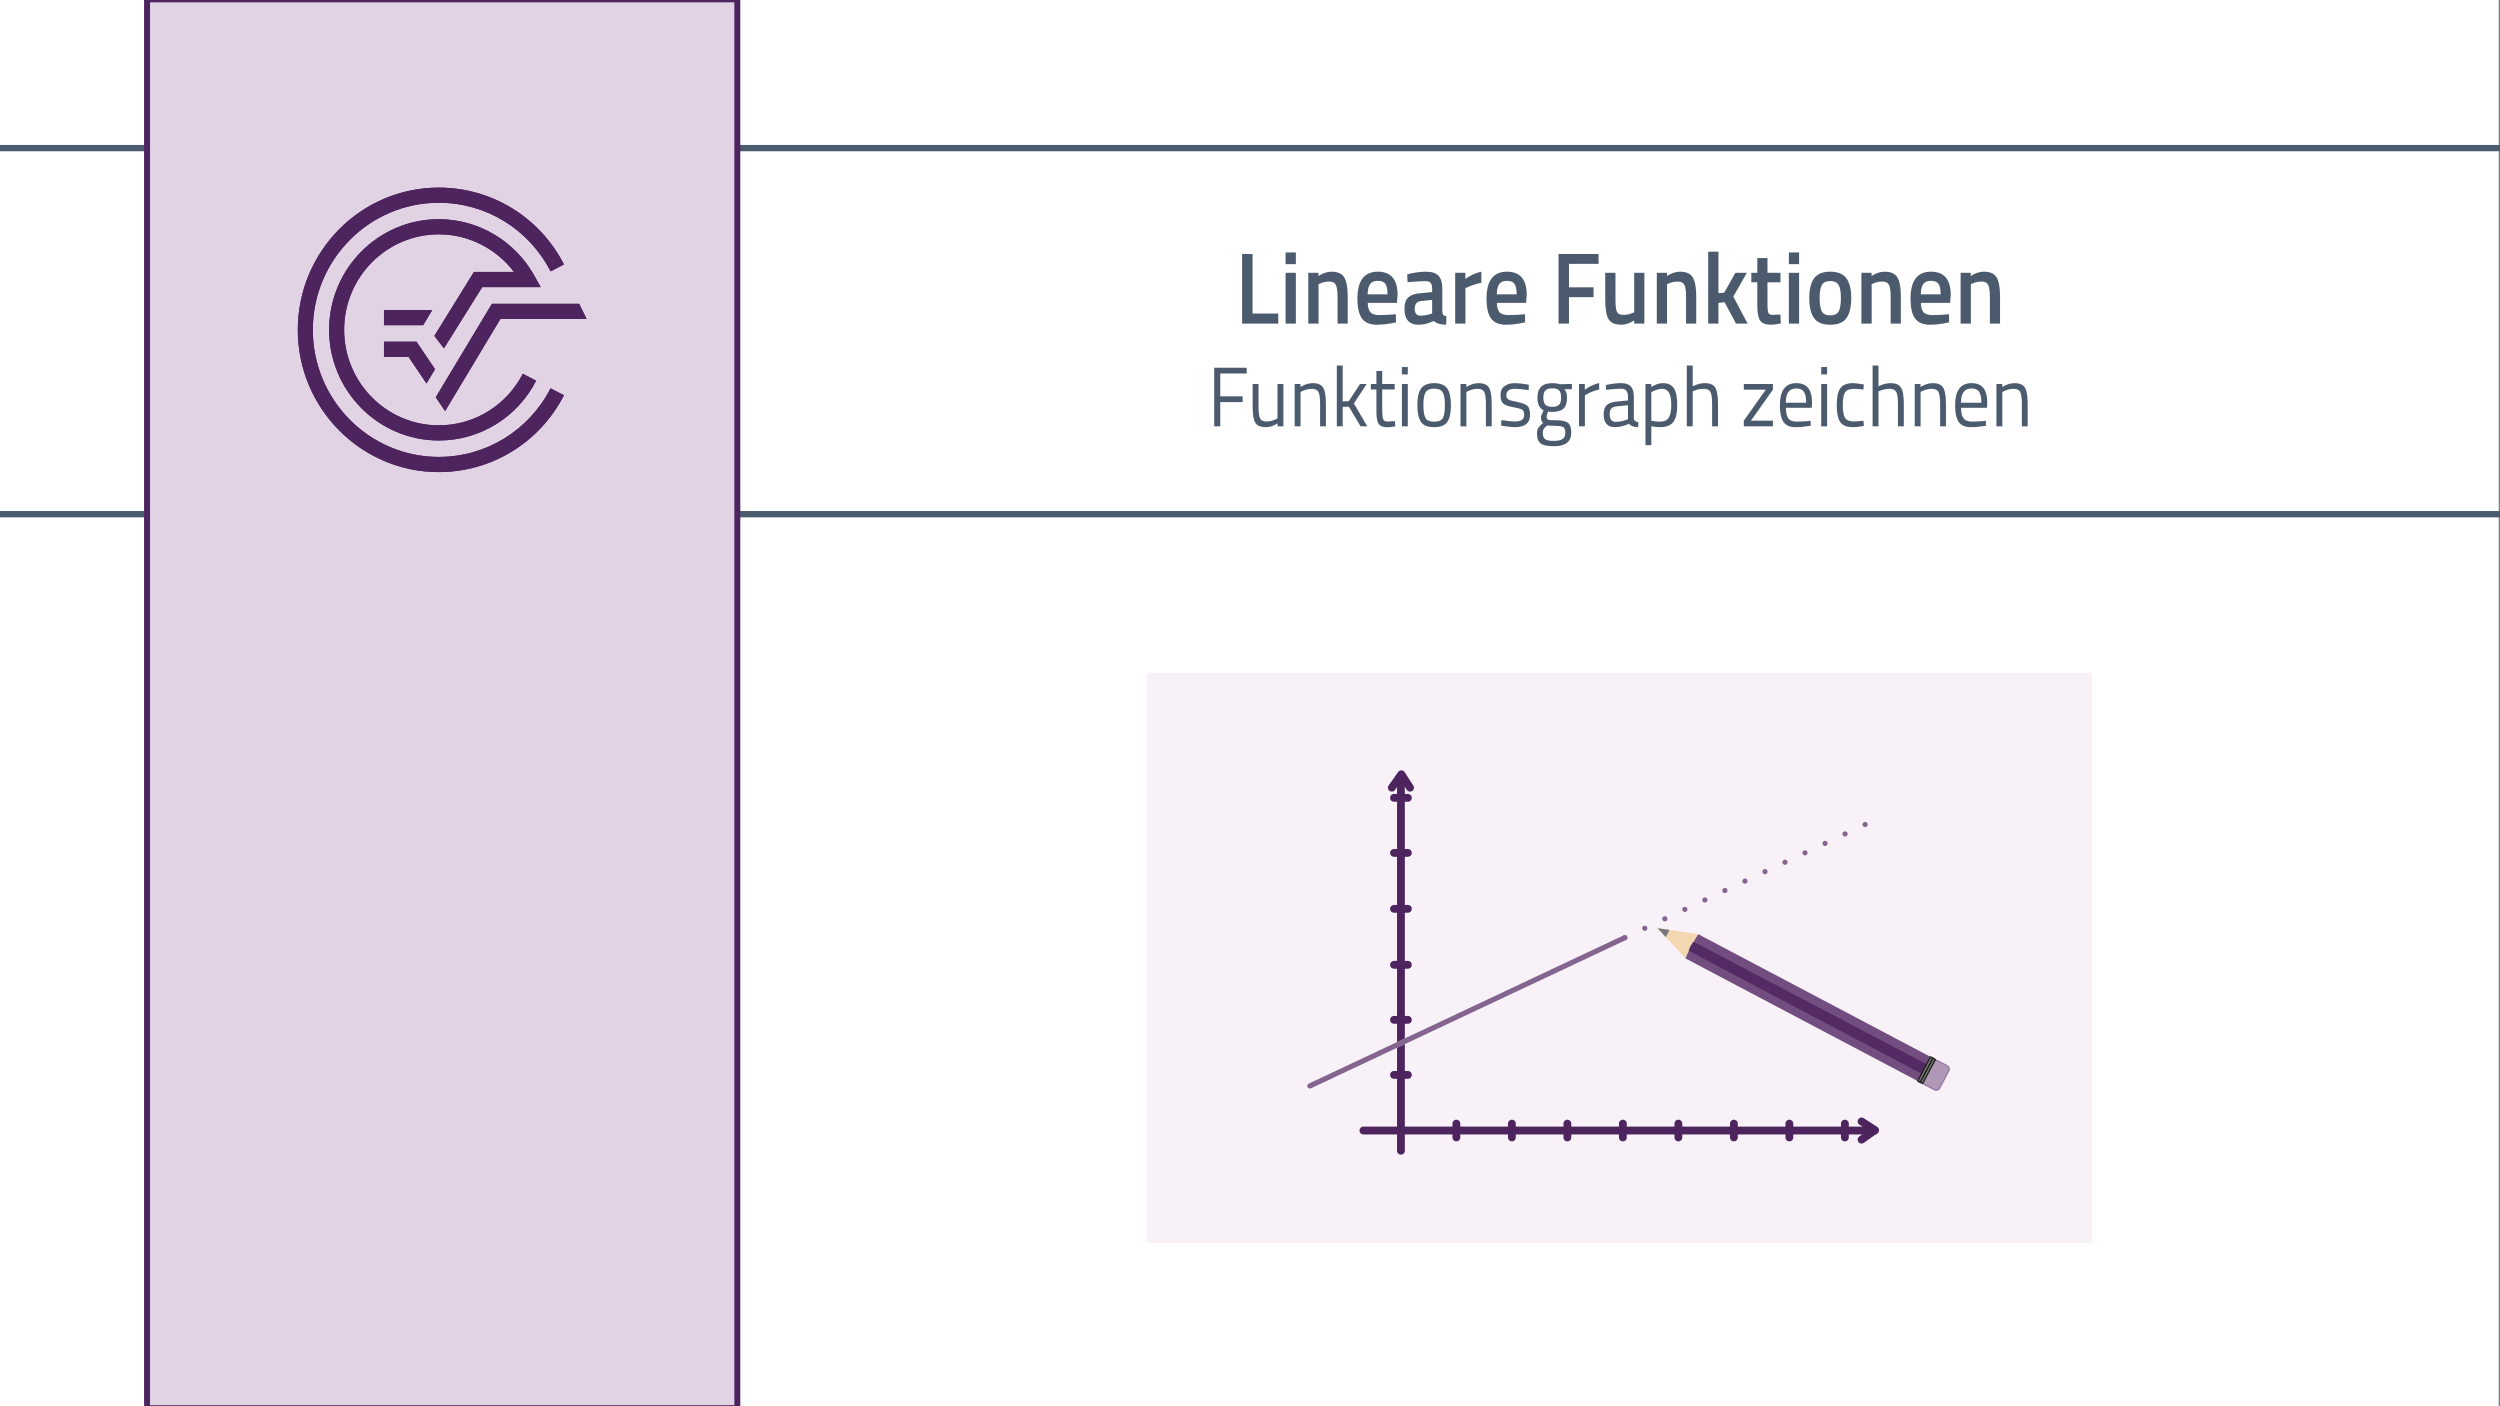 <?xml version="1.0" encoding="UTF-8"?>
<svg id="b" data-name="Ebene 2" xmlns="http://www.w3.org/2000/svg" width="1920" height="1080" viewBox="0 0 1920 1080">
  <rect x="0" y="0" width="1920" height="1080" fill="#808080" stroke="none"/>
  <rect x="-1" width="1920" height="1080" fill="#fff" stroke-width="0"/>
  <rect x="-40" y="113.74" width="2010" height="281.158" fill="none" stroke="#4b5b6d" stroke-miterlimit="10" stroke-width="4.837"/>
  <rect x="112.939" y="-.5" width="453.337" height="1082" fill="#e2d3e4" stroke="#4e245f" stroke-miterlimit="10" stroke-width="4.59"/>
  <g>
    <path d="m336.969,350.915c-53.328,0-96.718-43.782-96.718-97.598s43.391-97.6,96.718-97.6c36.269,0,69.179,20.196,85.905,52.715l10.236-5.38c-18.701-36.381-55.551-58.975-96.141-58.975-59.7,0-108.261,48.995-108.261,109.24s48.562,109.245,108.261,109.245c40.59,0,77.428-22.604,96.141-58.983l-10.246-5.363c-16.716,32.499-49.63,52.698-85.895,52.698" fill="#4e245f" stroke-width="0"/>
    <polygon points="334.66 305.077 341.836 315.721 384.313 244.947 450.507 244.947 444.8 233.302 377.804 233.302 334.66 305.077" fill="#4e245f" stroke-width="0"/>
    <polygon points="294.89 274.028 313.728 274.028 327.521 294.49 334.093 283.536 319.839 262.384 294.89 262.384 294.89 274.028" fill="#4e245f" stroke-width="0"/>
    <path d="m370.343,220.497h44.903l-4.821-8.669c-14.884-26.828-43.039-43.498-73.455-43.498-46.435,0-84.215,38.13-84.215,84.987s37.78,84.978,84.215,84.978c31.579,0,60.243-17.59,74.803-45.898l-10.243-5.361c-12.572,24.433-37.307,39.616-64.561,39.616-40.072,0-72.669-32.897-72.669-73.334s32.597-73.334,72.669-73.334c22.8,0,44.117,10.839,57.748,28.865h-30.742l-30.404,49.103,7.375,9.587,29.397-47.041Z" fill="#4e245f" stroke-width="0"/>
    <polygon points="331.977 238.117 294.89 238.117 294.89 249.763 324.987 249.763 331.977 238.117" fill="#4e245f" stroke-width="0"/>
    <path d="m336.969,350.915c-53.328,0-96.718-43.782-96.718-97.598s43.391-97.6,96.718-97.6c36.269,0,69.179,20.196,85.905,52.715l10.236-5.38c-18.701-36.381-55.551-58.975-96.141-58.975-59.7,0-108.261,48.995-108.261,109.24s48.562,109.245,108.261,109.245c40.59,0,77.428-22.604,96.141-58.983l-10.246-5.363c-16.716,32.499-49.63,52.698-85.895,52.698" fill="#4e245f" stroke-width="0"/>
    <polygon points="334.66 305.077 341.836 315.721 384.313 244.947 450.507 244.947 444.8 233.302 377.804 233.302 334.66 305.077" fill="#4e245f" stroke-width="0"/>
    <polygon points="294.89 274.028 313.728 274.028 327.521 294.49 334.093 283.536 319.839 262.384 294.89 262.384 294.89 274.028" fill="#4e245f" stroke-width="0"/>
    <path d="m370.343,220.497h44.903l-4.821-8.669c-14.884-26.828-43.039-43.498-73.455-43.498-46.435,0-84.215,38.13-84.215,84.987s37.78,84.978,84.215,84.978c31.579,0,60.243-17.59,74.803-45.898l-10.243-5.361c-12.572,24.433-37.307,39.616-64.561,39.616-40.072,0-72.669-32.897-72.669-73.334s32.597-73.334,72.669-73.334c22.8,0,44.117,10.839,57.748,28.865h-30.742l-30.404,49.103,7.375,9.587,29.397-47.041Z" fill="#4e245f" stroke-width="0"/>
    <polygon points="331.977 238.117 294.89 238.117 294.89 249.763 324.987 249.763 331.977 238.117" fill="#4e245f" stroke-width="0"/>
  </g>
  <g>
    <path d="m981.696,248.531h-27.757v-53.459h8.023v45.732h19.734v7.727Z" fill="#4b5b6d" stroke-width="0"/>
    <path d="m987.333,202.877v-8.975h7.879v8.975h-7.879Zm0,45.654v-39.021h7.879v39.021h-7.879Z" fill="#4b5b6d" stroke-width="0"/>
    <path d="m1012.633,248.531h-7.879v-39.021h7.807v2.42c3.517-2.186,6.842-3.277,9.975-3.277,4.818,0,8.107,1.471,9.867,4.408,1.759,2.94,2.639,7.793,2.639,14.555v20.916h-7.807v-20.682c0-4.214-.422-7.205-1.265-8.975-.844-1.768-2.566-2.653-5.168-2.653-2.458,0-4.819.521-7.084,1.562l-1.084.468v30.28Z" fill="#4b5b6d" stroke-width="0"/>
    <path d="m1069.954,241.508l2.024-.234.145,6.32c-5.494,1.197-10.362,1.795-14.602,1.795-5.349,0-9.193-1.586-11.529-4.76-2.338-3.173-3.506-8.246-3.506-15.219,0-13.838,5.228-20.758,15.686-20.758,10.12,0,15.18,5.957,15.18,17.871l-.506,6.087h-22.408c.047,3.227.698,5.593,1.952,7.102,1.252,1.51,3.589,2.263,7.012,2.263s6.939-.155,10.553-.467Zm-4.337-15.453c0-3.85-.567-6.541-1.699-8.077-1.133-1.534-3.048-2.302-5.747-2.302s-4.662.807-5.891,2.419c-1.229,1.613-1.868,4.267-1.916,7.96h15.252Z" fill="#4b5b6d" stroke-width="0"/>
    <path d="m1107.686,221.529v17.793c.047,1.145.325,1.99.831,2.536.506.546,1.289.897,2.35,1.054l-.217,6.477c-4.146,0-7.35-.961-9.614-2.887-3.856,1.926-7.734,2.887-11.638,2.887-7.181,0-10.771-4.136-10.771-12.408,0-3.953.976-6.814,2.928-8.584,1.952-1.769,4.952-2.836,9-3.199l9.325-.859v-2.809c0-2.081-.422-3.538-1.265-4.371-.844-.832-2.085-1.248-3.723-1.248-3.084,0-6.939.208-11.565.624l-2.313.155-.29-6.008c5.252-1.354,10.084-2.029,14.493-2.029s7.59,1.027,9.542,3.082c1.952,2.057,2.928,5.32,2.928,9.795Zm-16.192,9.676c-3.325.312-4.987,2.264-4.987,5.854s1.469,5.385,4.409,5.385c2.409,0,4.963-.416,7.662-1.248l1.301-.469v-10.379l-8.385.857Z" fill="#4b5b6d" stroke-width="0"/>
    <path d="m1117.588,248.531v-39.021h7.807v4.684c4.095-2.861,8.192-4.709,12.288-5.541v8.506c-4.145.885-7.687,2.029-10.625,3.434l-1.59.703v27.236h-7.879Z" fill="#4b5b6d" stroke-width="0"/>
    <path d="m1169.126,241.508l2.024-.234.145,6.32c-5.494,1.197-10.362,1.795-14.602,1.795-5.349,0-9.193-1.586-11.529-4.76-2.338-3.173-3.506-8.246-3.506-15.219,0-13.838,5.228-20.758,15.686-20.758,10.12,0,15.18,5.957,15.18,17.871l-.506,6.087h-22.408c.047,3.227.698,5.593,1.952,7.102,1.252,1.51,3.589,2.263,7.012,2.263s6.939-.155,10.553-.467Zm-4.337-15.453c0-3.85-.567-6.541-1.699-8.077-1.133-1.534-3.048-2.302-5.747-2.302s-4.662.807-5.891,2.419c-1.229,1.613-1.868,4.267-1.916,7.96h15.252Z" fill="#4b5b6d" stroke-width="0"/>
    <path d="m1196.955,248.531v-53.459h30.721v7.57h-22.698v18.027h18.867v7.57h-18.867v20.291h-8.023Z" fill="#4b5b6d" stroke-width="0"/>
    <path d="m1255.071,209.51h7.807v39.021h-7.807v-2.42c-3.518,2.186-6.771,3.277-9.758,3.277-4.964,0-8.289-1.443-9.975-4.33-1.688-2.889-2.53-7.947-2.53-15.18v-20.369h7.879v20.447c0,4.683.361,7.831,1.084,9.443.723,1.613,2.409,2.419,5.06,2.419,2.603,0,4.987-.52,7.156-1.562l1.084-.468v-30.28Z" fill="#4b5b6d" stroke-width="0"/>
    <path d="m1280.297,248.531h-7.879v-39.021h7.807v2.42c3.518-2.186,6.843-3.277,9.976-3.277,4.818,0,8.107,1.471,9.867,4.408,1.758,2.94,2.638,7.793,2.638,14.555v20.916h-7.807v-20.682c0-4.214-.422-7.205-1.265-8.975-.844-1.768-2.566-2.653-5.168-2.653-2.458,0-4.819.521-7.084,1.562l-1.085.468v30.28Z" fill="#4b5b6d" stroke-width="0"/>
    <path d="m1319.764,248.531h-7.879v-55.254h7.879v31.92l4.482-.469,8.529-15.219h8.818l-10.409,18.262,10.987,20.76h-8.891l-8.818-16.467-4.699.546v15.921Z" fill="#4b5b6d" stroke-width="0"/>
    <path d="m1367.4,216.768h-9.976v17.17c0,3.174.217,5.281.65,6.32.434,1.042,1.542,1.562,3.325,1.562l5.927-.234.362,6.79c-3.229.676-5.688,1.014-7.373,1.014-4.097,0-6.903-1.014-8.422-3.043-1.518-2.029-2.276-5.854-2.276-11.473v-18.105h-4.627v-7.258h4.627v-11.315h7.807v11.315h9.976v7.258Z" fill="#4b5b6d" stroke-width="0"/>
    <path d="m1373.832,202.877v-8.975h7.879v8.975h-7.879Zm0,45.654v-39.021h7.879v39.021h-7.879Z" fill="#4b5b6d" stroke-width="0"/>
    <path d="m1393.24,213.725c2.481-3.381,6.614-5.072,12.396-5.072s9.914,1.691,12.396,5.072c2.481,3.383,3.723,8.455,3.723,15.218s-1.205,11.862-3.613,15.296c-2.411,3.434-6.578,5.15-12.506,5.15s-10.096-1.717-12.505-5.15c-2.41-3.434-3.614-8.531-3.614-15.296s1.24-11.835,3.723-15.218Zm5.891,25.363c1.108,2.082,3.277,3.121,6.506,3.121s5.396-1.039,6.506-3.121c1.107-2.08,1.662-5.488,1.662-10.224s-.591-8.089-1.771-10.067c-1.182-1.977-3.313-2.965-6.397-2.965s-5.217.988-6.397,2.965c-1.181,1.979-1.771,5.334-1.771,10.067s.554,8.144,1.662,10.224Z" fill="#4b5b6d" stroke-width="0"/>
    <path d="m1437.441,248.531h-7.879v-39.021h7.807v2.42c3.518-2.186,6.843-3.277,9.976-3.277,4.818,0,8.107,1.471,9.867,4.408,1.758,2.94,2.638,7.793,2.638,14.555v20.916h-7.807v-20.682c0-4.214-.422-7.205-1.265-8.975-.844-1.768-2.566-2.653-5.168-2.653-2.458,0-4.819.521-7.084,1.562l-1.085.468v30.28Z" fill="#4b5b6d" stroke-width="0"/>
    <path d="m1494.762,241.508l2.024-.234.145,6.32c-5.494,1.197-10.361,1.795-14.602,1.795-5.35,0-9.192-1.586-11.529-4.76-2.338-3.173-3.506-8.246-3.506-15.219,0-13.838,5.229-20.758,15.686-20.758,10.12,0,15.18,5.957,15.18,17.871l-.506,6.087h-22.408c.048,3.227.698,5.593,1.951,7.102,1.253,1.51,3.59,2.263,7.012,2.263s6.939-.155,10.554-.467Zm-4.337-15.453c0-3.85-.567-6.541-1.698-8.077-1.133-1.534-3.049-2.302-5.747-2.302s-4.662.807-5.892,2.419c-1.229,1.613-1.867,4.267-1.915,7.96h15.252Z" fill="#4b5b6d" stroke-width="0"/>
    <path d="m1513.628,248.531h-7.879v-39.021h7.807v2.42c3.518-2.186,6.843-3.277,9.976-3.277,4.818,0,8.107,1.471,9.867,4.408,1.758,2.94,2.638,7.793,2.638,14.555v20.916h-7.807v-20.682c0-4.214-.422-7.205-1.265-8.975-.844-1.768-2.566-2.653-5.168-2.653-2.458,0-4.819.521-7.084,1.562l-1.085.468v30.28Z" fill="#4b5b6d" stroke-width="0"/>
  </g>
  <g>
    <path d="m932.516,327.42v-45.006h24.939v4.423h-20.3v17.56h17.168v4.423h-17.168v18.601h-4.639Z" fill="#4b5b6d" stroke-width="0"/>
    <path d="m981.129,294.901h4.518v32.519h-4.518v-2.277c-3.012,1.951-5.984,2.928-8.916,2.928-4.096,0-6.817-1.148-8.162-3.447-1.346-2.298-2.018-6.547-2.018-12.747v-16.975h4.518v16.909c0,4.727.381,7.893,1.145,9.496.763,1.604,2.49,2.406,5.181,2.406,1.325,0,2.67-.205,4.036-.618,1.365-.411,2.41-.813,3.132-1.203l1.084-.585v-26.405Z" fill="#4b5b6d" stroke-width="0"/>
    <path d="m998.838,327.42h-4.518v-32.519h4.458v2.276c3.253-1.951,6.365-2.927,9.337-2.927,4.016,0,6.717,1.171,8.102,3.513,1.386,2.341,2.079,6.503,2.079,12.486v17.17h-4.458v-17.04c0-4.509-.412-7.599-1.235-9.268-.823-1.669-2.581-2.504-5.271-2.504-1.286,0-2.641.206-4.066.618-1.426.412-2.521.812-3.283,1.203l-1.145.585v26.405Z" fill="#4b5b6d" stroke-width="0"/>
    <path d="m1031.186,327.42h-4.518v-46.696h4.518v27.575l4.699-.26,8.614-13.138h5.12l-9.819,14.958,10.241,17.561h-5.12l-8.976-15.089-4.759.195v14.894Z" fill="#4b5b6d" stroke-width="0"/>
    <path d="m1071.124,299.129h-9.578v15.543c0,3.73.25,6.179.753,7.35.501,1.17,1.696,1.756,3.584,1.756l5.361-.391.301,4.033c-2.691.477-4.739.715-6.145.715-3.132,0-5.301-.823-6.506-2.471-1.205-1.648-1.807-4.791-1.807-9.431v-17.104h-4.277v-4.228h4.277v-9.95h4.458v9.95h9.578v4.228Z" fill="#4b5b6d" stroke-width="0"/>
    <path d="m1076.666,287.553v-5.658h4.518v5.658h-4.518Zm0,39.867v-32.519h4.518v32.519h-4.518Z" fill="#4b5b6d" stroke-width="0"/>
    <path d="m1088.532,311.096c0-5.939.984-10.232,2.952-12.877,1.967-2.645,5.291-3.968,9.969-3.968s7.991,1.323,9.939,3.968c1.947,2.645,2.922,6.938,2.922,12.877s-.924,10.254-2.771,12.941c-1.848,2.689-5.221,4.033-10.12,4.033s-8.273-1.344-10.121-4.033c-1.848-2.688-2.771-7.001-2.771-12.941Zm4.639-.098c0,4.748.532,8.075,1.596,9.982,1.063,1.908,3.292,2.861,6.687,2.861s5.612-.942,6.657-2.828c1.043-1.887,1.566-5.213,1.566-9.983s-.583-8.054-1.747-9.853c-1.165-1.799-3.323-2.699-6.476-2.699s-5.322.9-6.506,2.699c-1.185,1.799-1.777,5.072-1.777,9.82Z" fill="#4b5b6d" stroke-width="0"/>
    <path d="m1126.182,327.42h-4.518v-32.519h4.458v2.276c3.253-1.951,6.365-2.927,9.337-2.927,4.016,0,6.717,1.171,8.102,3.513,1.386,2.341,2.079,6.503,2.079,12.486v17.17h-4.458v-17.04c0-4.509-.412-7.599-1.235-9.268-.823-1.669-2.581-2.504-5.271-2.504-1.286,0-2.641.206-4.066.618-1.426.412-2.521.812-3.283,1.203l-1.145.585v26.405Z" fill="#4b5b6d" stroke-width="0"/>
    <path d="m1163.469,298.608c-4.378,0-6.566,1.648-6.566,4.942,0,1.519.502,2.592,1.506,3.22,1.003.629,3.292,1.279,6.867,1.951,3.574.673,6.104,1.616,7.59,2.829,1.485,1.215,2.229,3.49,2.229,6.828s-.994,5.789-2.982,7.35-4.89,2.342-8.705,2.342c-2.49,0-5.421-.305-8.795-.911l-1.807-.325.241-4.227c4.578.737,8.031,1.105,10.361,1.105s4.106-.4,5.331-1.203c1.225-.803,1.837-2.146,1.837-4.033s-.522-3.164-1.566-3.837c-1.045-.671-3.334-1.311-6.868-1.919-3.534-.605-6.044-1.495-7.53-2.666-1.486-1.17-2.229-3.338-2.229-6.504s1.033-5.506,3.102-7.023c2.068-1.518,4.648-2.276,7.741-2.276,2.449,0,5.521.304,9.217.911l1.687.324-.121,4.162c-4.458-.692-7.972-1.04-10.542-1.04Z" fill="#4b5b6d" stroke-width="0"/>
    <path d="m1193.348,342.703c-4.819,0-8.183-.705-10.09-2.113-1.908-1.41-2.862-3.979-2.862-7.707,0-1.779.362-3.22,1.084-4.325.723-1.105,1.947-2.352,3.675-3.739-1.125-.823-1.687-2.319-1.687-4.488,0-.736.502-2.102,1.506-4.097l.542-1.04c-3.173-1.562-4.759-4.834-4.759-9.821,0-7.414,3.754-11.121,11.265-11.121,1.928,0,3.714.218,5.361.65l.903.195,8.916-.261v4.162l-5.723-.129c1.325,1.43,1.988,3.599,1.988,6.503,0,4.076-.934,6.927-2.801,8.552-1.867,1.627-4.81,2.439-8.825,2.439-1.084,0-2.069-.086-2.952-.26-.723,1.908-1.084,3.144-1.084,3.707,0,1.344.381,2.178,1.145,2.504.762.324,3.072.487,6.927.487s6.626.65,8.313,1.951c1.687,1.301,2.53,3.837,2.53,7.609,0,6.894-4.458,10.341-13.373,10.341Zm-8.494-10.211c0,2.298.592,3.891,1.777,4.78,1.184.888,3.374,1.333,6.566,1.333s5.482-.478,6.868-1.431c1.385-.954,2.078-2.548,2.078-4.78s-.503-3.674-1.506-4.324c-1.004-.65-2.973-.977-5.904-.977l-6.506-.324c-1.325,1.04-2.219,1.951-2.68,2.73-.462.781-.693,1.777-.693,2.992Zm.421-27.12c0,2.56.532,4.38,1.597,5.464,1.063,1.084,2.821,1.625,5.271,1.625s4.196-.541,5.241-1.625c1.043-1.084,1.566-2.916,1.566-5.496s-.522-4.412-1.566-5.496c-1.045-1.083-2.792-1.625-5.241-1.625s-4.208.553-5.271,1.658c-1.064,1.105-1.597,2.938-1.597,5.495Z" fill="#4b5b6d" stroke-width="0"/>
    <path d="m1212.684,327.42v-32.519h4.458v4.423c3.494-2.602,7.168-4.314,11.024-5.139v4.943c-1.687.348-3.444.889-5.271,1.626-1.828.737-3.223,1.388-4.187,1.95l-1.506.846v23.869h-4.518Z" fill="#4b5b6d" stroke-width="0"/>
    <path d="m1254.791,304.722v16.649c.12,1.604,1.285,2.559,3.494,2.861l-.181,3.838c-3.173,0-5.563-.867-7.169-2.602-3.614,1.734-7.229,2.602-10.843,2.602-2.771,0-4.879-.846-6.325-2.537s-2.168-4.119-2.168-7.283.743-5.496,2.229-6.992c1.485-1.496,3.815-2.416,6.988-2.764l9.458-.976v-2.797c0-2.211-.442-3.794-1.325-4.747-.884-.953-2.089-1.432-3.615-1.432-3.213,0-6.546.218-10,.65l-1.868.195-.181-3.707c4.417-.953,8.333-1.431,11.747-1.431s5.894.846,7.439,2.536c1.546,1.691,2.319,4.336,2.319,7.935Zm-18.554,13.268c0,3.989,1.526,5.983,4.578,5.983,2.73,0,5.422-.498,8.072-1.496l1.386-.52v-10.731l-8.916.91c-1.807.174-3.113.737-3.916,1.691-.804.954-1.205,2.341-1.205,4.162Z" fill="#4b5b6d" stroke-width="0"/>
    <path d="m1263.706,341.857v-46.956h4.458v2.341c3.052-1.993,6.063-2.991,9.036-2.991,3.814,0,6.586,1.312,8.312,3.935,1.727,2.624,2.591,6.949,2.591,12.975s-1.015,10.352-3.042,12.975c-2.029,2.624-5.392,3.936-10.091,3.936-2.449,0-4.698-.239-6.746-.716v14.503h-4.519Zm12.831-43.249c-1.205,0-2.5.218-3.886.65-1.385.435-2.479.868-3.282,1.301l-1.145.65v21.917c2.851.478,5.02.715,6.506.715,3.253,0,5.531-.996,6.837-2.991,1.305-1.993,1.958-5.245,1.958-9.755s-.594-7.717-1.777-9.625c-1.186-1.908-2.922-2.862-5.211-2.862Z" fill="#4b5b6d" stroke-width="0"/>
    <path d="m1299.969,327.42h-4.519v-46.696h4.519v15.999c3.212-1.647,6.304-2.472,9.276-2.472,4.016,0,6.717,1.171,8.103,3.513,1.385,2.341,2.078,6.503,2.078,12.486v17.17h-4.519v-17.04c0-4.509-.412-7.599-1.234-9.268-.823-1.669-2.561-2.504-5.211-2.504-2.53,0-4.979.499-7.349,1.496l-1.145.455v26.86Z" fill="#4b5b6d" stroke-width="0"/>
    <path d="m1339.244,299.259v-4.357h22.349v4.357l-16.867,23.804h16.867v4.357h-22.349v-4.357l16.866-23.804h-16.866Z" fill="#4b5b6d" stroke-width="0"/>
    <path d="m1388.759,323.387l1.747-.195.12,3.838c-4.578.693-8.493,1.041-11.746,1.041-4.337,0-7.409-1.355-9.217-4.065-1.807-2.709-2.711-6.927-2.711-12.649,0-11.402,4.196-17.104,12.59-17.104,4.056,0,7.088,1.226,9.097,3.675,2.008,2.449,3.012,6.299,3.012,11.544l-.241,3.707h-19.879c0,3.599.603,6.266,1.808,7.999,1.205,1.734,3.303,2.602,6.295,2.602s6.033-.13,9.126-.391Zm-1.626-14.112c0-3.989-.594-6.807-1.777-8.454-1.186-1.648-3.112-2.473-5.783-2.473s-4.679.869-6.023,2.602c-1.347,1.735-2.039,4.51-2.078,8.325h15.662Z" fill="#4b5b6d" stroke-width="0"/>
    <path d="m1398.698,287.553v-5.658h4.519v5.658h-4.519Zm0,39.867v-32.519h4.519v32.519h-4.519Z" fill="#4b5b6d" stroke-width="0"/>
    <path d="m1423.155,294.251c1.325,0,3.574.261,6.747.78l1.445.195-.181,3.967c-3.213-.39-5.582-.585-7.107-.585-3.414,0-5.733.878-6.958,2.634-1.226,1.756-1.837,5.008-1.837,9.756s.572,8.055,1.717,9.918c1.145,1.865,3.523,2.797,7.138,2.797l7.108-.586.181,4.032c-3.734.606-6.526.911-8.373.911-4.698,0-7.942-1.301-9.729-3.902-1.787-2.602-2.681-6.992-2.681-13.17s.964-10.514,2.892-13.008c1.928-2.492,5.14-3.739,9.638-3.739Z" fill="#4b5b6d" stroke-width="0"/>
    <path d="m1442.672,327.42h-4.519v-46.696h4.519v15.999c3.212-1.647,6.304-2.472,9.276-2.472,4.016,0,6.717,1.171,8.103,3.513,1.385,2.341,2.078,6.503,2.078,12.486v17.17h-4.519v-17.04c0-4.509-.412-7.599-1.234-9.268-.823-1.669-2.561-2.504-5.211-2.504-2.53,0-4.979.499-7.349,1.496l-1.145.455v26.86Z" fill="#4b5b6d" stroke-width="0"/>
    <path d="m1475.02,327.42h-4.519v-32.519h4.458v2.276c3.253-1.951,6.364-2.927,9.337-2.927,4.016,0,6.717,1.171,8.103,3.513,1.385,2.341,2.078,6.503,2.078,12.486v17.17h-4.458v-17.04c0-4.509-.412-7.599-1.234-9.268-.824-1.669-2.581-2.504-5.271-2.504-1.285,0-2.641.206-4.066.618s-2.521.812-3.282,1.203l-1.145.585v26.405Z" fill="#4b5b6d" stroke-width="0"/>
    <path d="m1523.331,323.387l1.747-.195.12,3.838c-4.578.693-8.493,1.041-11.746,1.041-4.337,0-7.409-1.355-9.217-4.065-1.807-2.709-2.711-6.927-2.711-12.649,0-11.402,4.196-17.104,12.59-17.104,4.056,0,7.088,1.226,9.097,3.675,2.008,2.449,3.012,6.299,3.012,11.544l-.241,3.707h-19.879c0,3.599.603,6.266,1.808,7.999,1.205,1.734,3.303,2.602,6.295,2.602s6.033-.13,9.126-.391Zm-1.626-14.112c0-3.989-.594-6.807-1.777-8.454-1.186-1.648-3.112-2.473-5.783-2.473s-4.679.869-6.023,2.602c-1.347,1.735-2.039,4.51-2.078,8.325h15.662Z" fill="#4b5b6d" stroke-width="0"/>
    <path d="m1537.788,327.42h-4.519v-32.519h4.458v2.276c3.253-1.951,6.364-2.927,9.337-2.927,4.016,0,6.717,1.171,8.103,3.513,1.385,2.341,2.078,6.503,2.078,12.486v17.17h-4.458v-17.04c0-4.509-.412-7.599-1.234-9.268-.824-1.669-2.581-2.504-5.271-2.504-1.285,0-2.641.206-4.066.618s-2.521.812-3.282,1.203l-1.145.585v26.405Z" fill="#4b5b6d" stroke-width="0"/>
  </g>
  <rect x="880.606" y="516.75" width="726" height="438" fill="#f8f1f8" stroke-width="0"/>
  <path d="m1075.917,595.335v288.43" fill="none" stroke="#4e245f" stroke-linecap="round" stroke-linejoin="round" stroke-width="6"/>
  <path d="m1047.095,868.248h392.804" fill="none" stroke="#4e245f" stroke-linecap="round" stroke-linejoin="round" stroke-width="6"/>
  <path d="m1082.91,604.948c-2.22-3.441-4.44-6.882-6.66-10.323-2.442,3.441-4.884,6.882-7.326,10.323" fill="none" stroke="#4e245f" stroke-linecap="round" stroke-linejoin="round" stroke-width="6"/>
  <path d="m1429.677,861.256c3.441,2.22,6.882,4.44,10.323,6.66-3.441,2.442-6.882,4.884-10.323,7.326" fill="none" stroke="#4e245f" stroke-linecap="round" stroke-linejoin="round" stroke-width="6"/>
  <path d="m1118.492,862.92v10.656" fill="none" stroke="#4e245f" stroke-linecap="round" stroke-linejoin="round" stroke-width="6"/>
  <path d="m1070.589,825.511h10.656" fill="none" stroke="#4e245f" stroke-linecap="round" stroke-linejoin="round" stroke-width="6"/>
  <path d="m1070.589,783.241h10.656" fill="none" stroke="#4e245f" stroke-linecap="round" stroke-linejoin="round" stroke-width="6"/>
  <path d="m1070.589,740.971h10.656" fill="none" stroke="#4e245f" stroke-linecap="round" stroke-linejoin="round" stroke-width="6"/>
  <path d="m1070.589,697.991h10.656" fill="none" stroke="#4e245f" stroke-linecap="round" stroke-linejoin="round" stroke-width="6"/>
  <path d="m1070.589,655.01h10.656" fill="none" stroke="#4e245f" stroke-linecap="round" stroke-linejoin="round" stroke-width="6"/>
  <path d="m1070.589,612.741h10.656" fill="none" stroke="#4e245f" stroke-linecap="round" stroke-linejoin="round" stroke-width="6"/>
  <path d="m1161.117,862.92v10.656" fill="none" stroke="#4e245f" stroke-linecap="round" stroke-linejoin="round" stroke-width="6"/>
  <path d="m1203.743,862.92v10.656" fill="none" stroke="#4e245f" stroke-linecap="round" stroke-linejoin="round" stroke-width="6"/>
  <path d="m1246.368,862.92v10.656" fill="none" stroke="#4e245f" stroke-linecap="round" stroke-linejoin="round" stroke-width="6"/>
  <path d="m1288.993,862.92v10.656" fill="none" stroke="#4e245f" stroke-linecap="round" stroke-linejoin="round" stroke-width="6"/>
  <path d="m1331.618,862.92v10.656" fill="none" stroke="#4e245f" stroke-linecap="round" stroke-linejoin="round" stroke-width="6"/>
  <path d="m1374.243,862.92v10.656" fill="none" stroke="#4e245f" stroke-linecap="round" stroke-linejoin="round" stroke-width="6"/>
  <path d="m1416.868,862.92v10.656" fill="none" stroke="#4e245f" stroke-linecap="round" stroke-linejoin="round" stroke-width="6"/>
  <g>
    <path d="m1247.829,720.132c62.39-29.377,124.781-58.755,187.171-88.132" fill="none" stroke="#fff" stroke-dasharray="0 17" stroke-linecap="round" stroke-linejoin="round" stroke-width="4"/>
    <path d="m1006,834c80.61-37.956,161.219-75.912,241.829-113.868" fill="none" stroke="#fff" stroke-linecap="round" stroke-linejoin="round" stroke-width="4"/>
    <g opacity=".7">
      <path d="m1247.828,720.132c62.391-29.377,124.781-58.755,187.172-88.132" fill="none" stroke="#4e245f" stroke-dasharray="0 17" stroke-linecap="round" stroke-linejoin="round" stroke-width="4"/>
      <path d="m1006,834c80.61-37.956,161.219-75.912,241.829-113.868" fill="none" stroke="#4e245f" stroke-linecap="round" stroke-linejoin="round" stroke-width="4"/>
    </g>
  </g>
  <g>
    <rect x="1476.254" y="818.458" width="21.026" height="14.556" rx="2.82" ry="2.82" transform="translate(2911.258 -103.317) rotate(117.84)" fill="#4e245f" opacity=".43" stroke="#4e245f" stroke-miterlimit="10"/>
    <path d="m1272.998,712.837l31.282,4.655c-1.764,2.657-3.584,5.662-5.356,9.016-1.779,3.367-3.241,6.577-4.445,9.542-7.16-7.737-14.321-15.475-21.481-23.212Z" fill="#f2d7b1" stroke-width="0"/>
    <polygon points="1272.998 712.837 1282.262 714.16 1279.314 719.742 1272.998 712.837" fill="#787878" stroke-width="0"/>
    <path d="m1294.47,736.066c1.264-3.112,2.807-6.485,4.7-10.024,1.693-3.165,3.428-6.021,5.12-8.568,60.191,31.789,120.382,63.578,180.573,95.367l-9.819,18.592-180.573-95.367Z" fill="#4e245f" opacity=".79" stroke-width="0"/>
    <path d="m1296.96,730.225c.233-1.042.663-2.446,1.499-3.964.717-1.302,1.517-2.296,2.183-3.008,59.72,31.371,119.439,62.741,179.159,94.112l-3.875,7.338c-59.655-31.493-119.311-62.985-178.966-94.478Z" fill="#4e245f" opacity=".85" stroke-width="0"/>
    <rect x="1470.008" y="821.367" width="21.026" height="2.141" transform="translate(2899.178 -102.633) rotate(117.84)" fill="#787878" stroke="#1d1d1b" stroke-linecap="round" stroke-linejoin="round"/>
    <rect x="1468.115" y="820.367" width="21.026" height="2.141" transform="translate(2895.517 -102.426) rotate(117.84)" fill="#787878" stroke="#1d1d1b" stroke-linecap="round" stroke-linejoin="round"/>
  </g>
</svg>